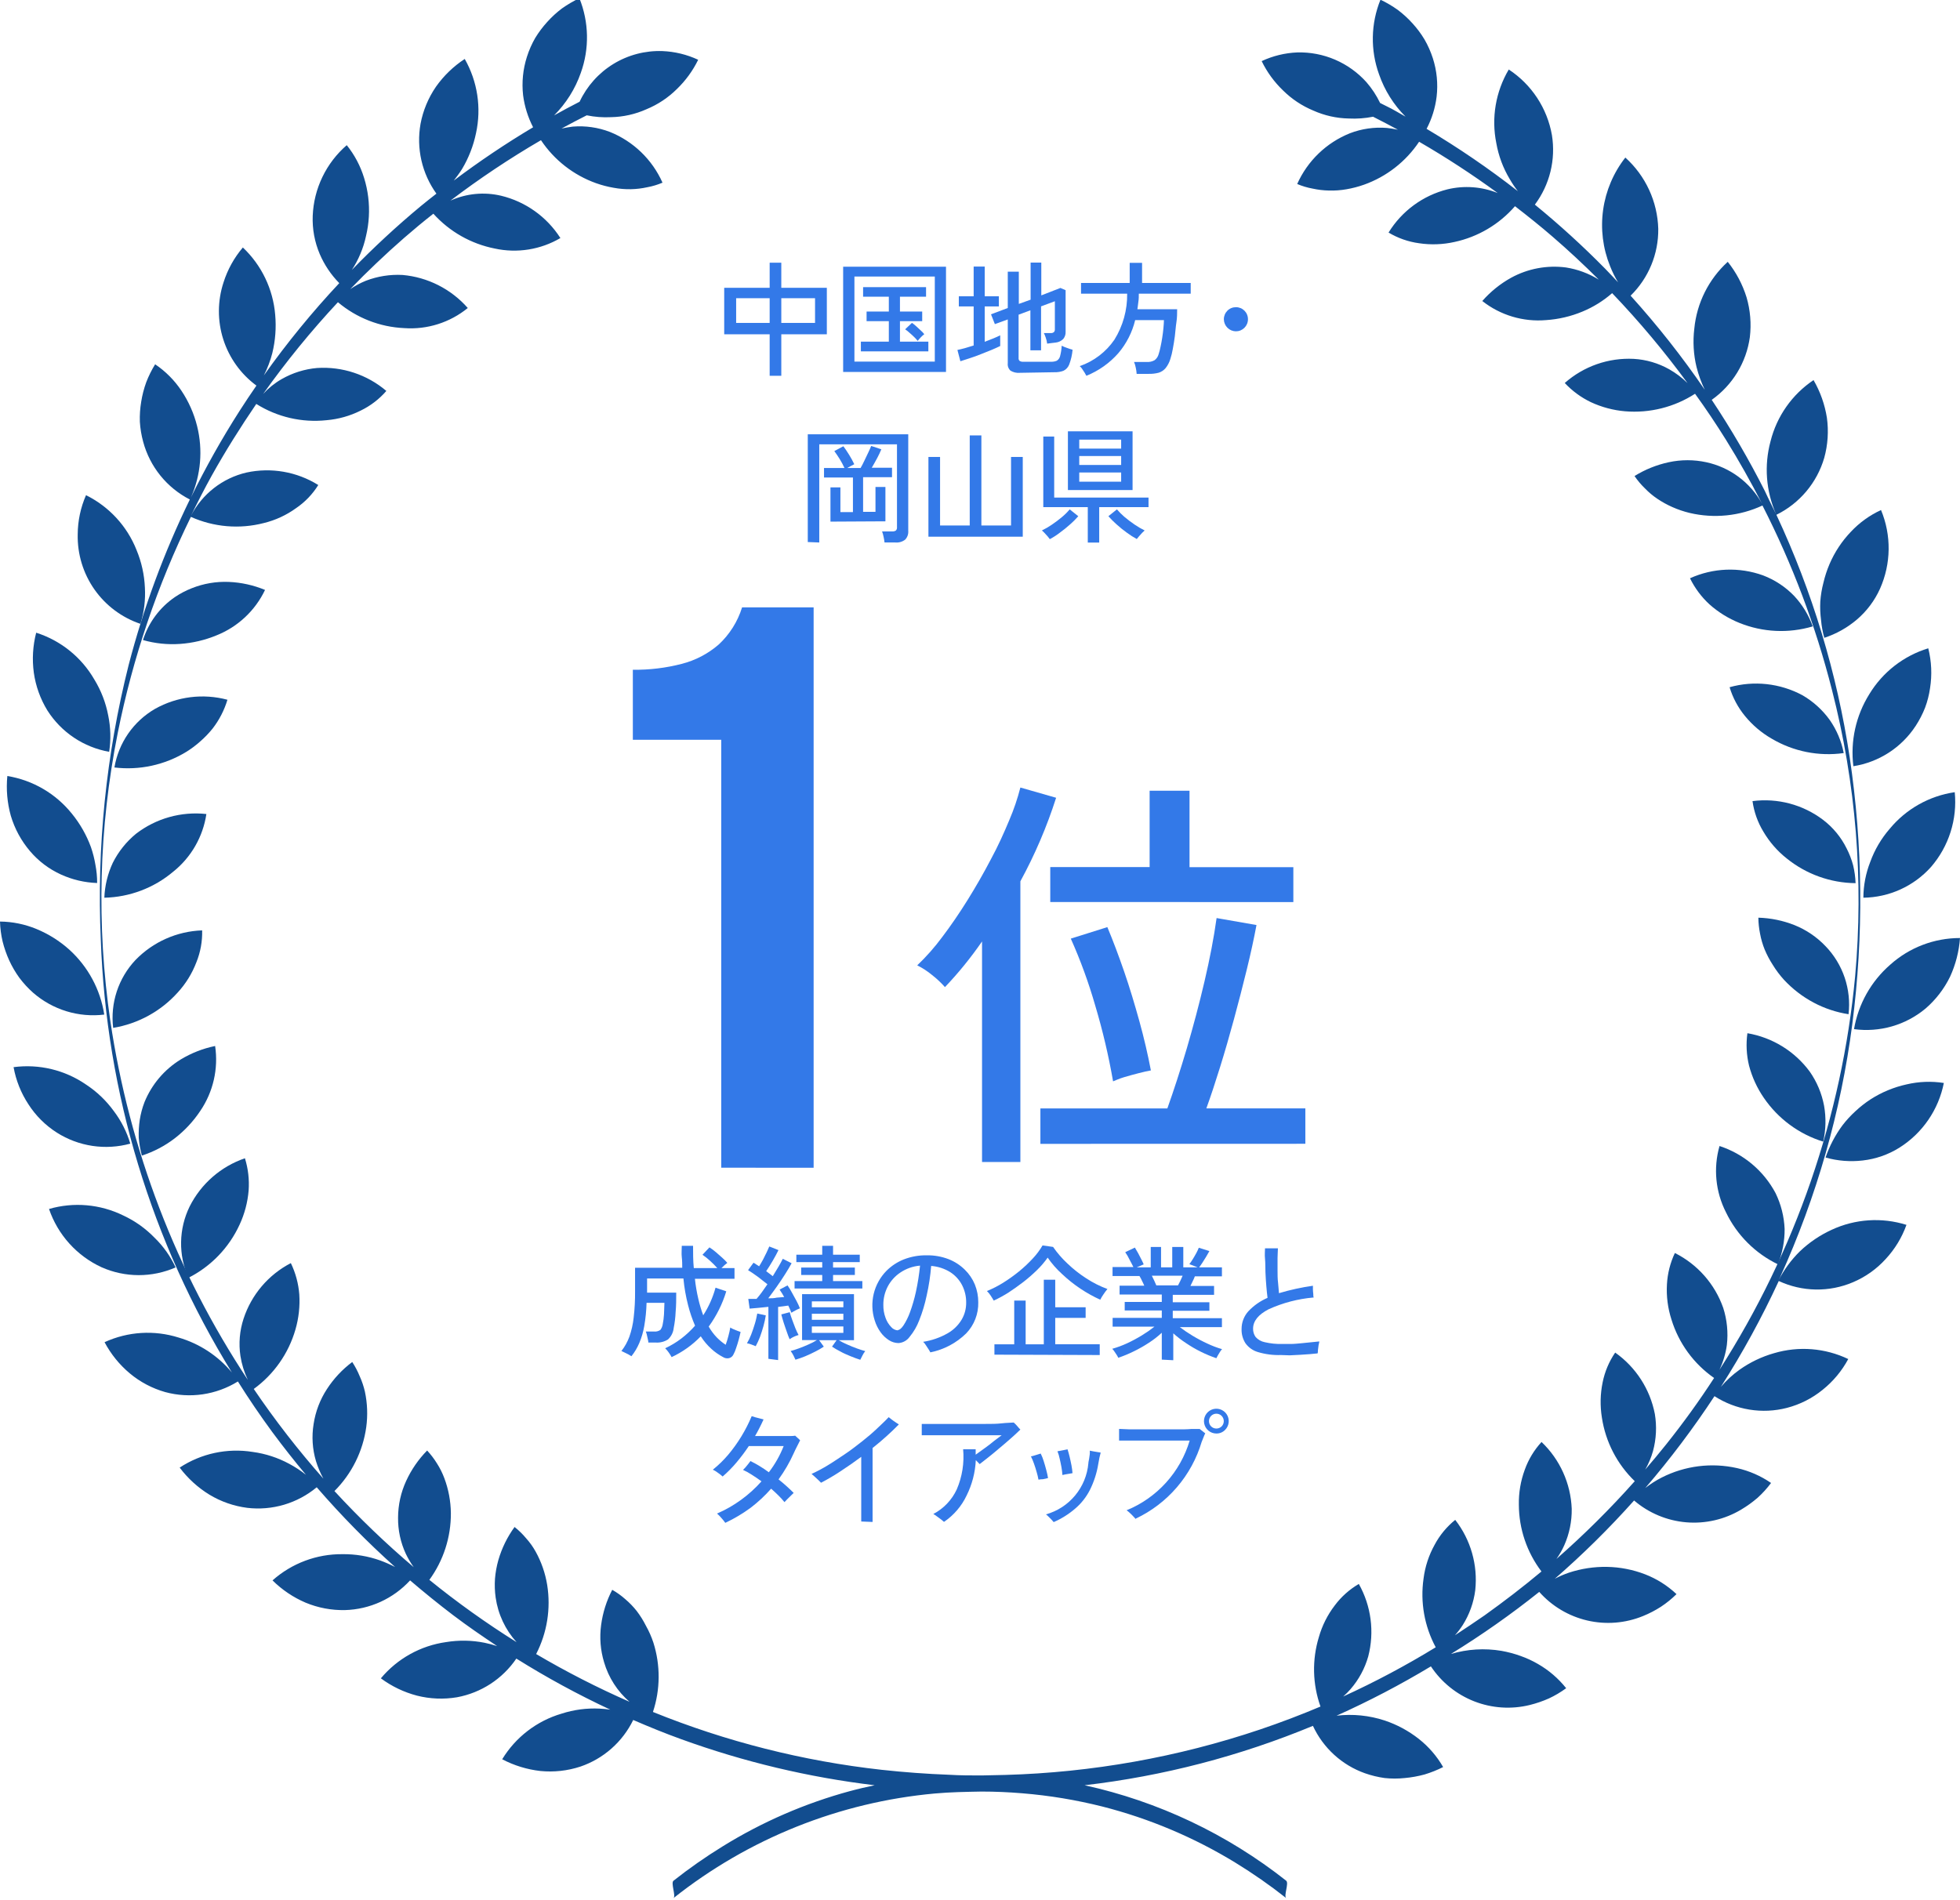 <svg width="231" height="224" viewBox="0 0 231 224" fill="none" xmlns="http://www.w3.org/2000/svg">
<g clip-path="url(#clip0_12216_7029)">
<path d="M202.657 135.095C201.914 137.703 202.185 140.496 203.418 142.912C204.706 145.588 206.863 147.749 209.535 149.039C210.07 147.718 210.34 146.306 210.331 144.881C210.27 143.407 209.904 141.961 209.256 140.636C207.853 138.005 205.488 136.02 202.657 135.095Z" fill="#124D8F"/>
<path d="M215.881 144.969C214.499 145.6 213.232 146.458 212.131 147.507C211.112 148.511 210.259 149.673 209.606 150.947L209.815 150.518C214.104 141.075 216.964 131.045 218.302 120.758C219.657 110.29 219.554 99.685 217.996 89.246C216.503 79.36 213.595 69.74 209.361 60.685C210.714 60.021 211.913 59.081 212.884 57.927C213.854 56.773 214.574 55.429 214.998 53.98C215.425 52.44 215.532 50.828 215.313 49.245C215.066 47.681 214.533 46.176 213.739 44.807C211.214 46.498 209.408 49.069 208.67 52.02C207.903 54.863 208.128 57.883 209.308 60.58C208.889 59.705 208.434 58.83 208.006 57.893C206.132 54.186 204.04 50.594 201.74 47.135C202.953 46.277 203.978 45.179 204.751 43.908C205.524 42.638 206.028 41.222 206.232 39.748C206.422 38.165 206.288 36.559 205.839 35.03C205.367 33.516 204.617 32.102 203.628 30.863C201.384 32.909 199.979 35.717 199.686 38.741C199.502 40.253 199.591 41.786 199.948 43.267C200.181 44.19 200.506 45.087 200.918 45.945C198.258 42.055 195.338 38.35 192.178 34.855C193.225 33.83 194.053 32.604 194.613 31.25C195.174 29.896 195.454 28.442 195.438 26.977C195.393 25.386 195.026 23.821 194.359 22.377C193.692 20.933 192.739 19.639 191.558 18.574C190.16 20.36 189.257 22.483 188.941 24.73C188.625 26.977 188.907 29.268 189.758 31.371C190.017 32.033 190.333 32.671 190.701 33.279C190.186 32.737 189.679 32.185 189.155 31.651C186.539 28.995 183.782 26.482 180.895 24.123C181.762 22.963 182.386 21.639 182.732 20.232C183.077 18.824 183.136 17.362 182.906 15.931C182.631 14.361 182.038 12.865 181.163 11.534C180.288 10.203 179.15 9.066 177.819 8.193C176.272 10.805 175.749 13.899 176.351 16.876C176.615 18.373 177.151 19.809 177.933 21.113C178.218 21.611 178.539 22.088 178.894 22.539C175.465 19.865 171.872 17.41 168.135 15.187C168.752 14.007 169.152 12.726 169.315 11.405C169.494 9.877 169.342 8.327 168.87 6.862C168.622 6.095 168.294 5.355 167.891 4.657C167.486 3.981 167.015 3.348 166.484 2.766C165.954 2.177 165.369 1.64 164.736 1.164C164.093 0.706 163.412 0.305 162.699 -0.035C161.556 2.778 161.497 5.916 162.533 8.771C163.184 10.646 164.251 12.349 165.653 13.751C164.91 13.34 164.168 12.876 163.407 12.517L162.656 12.141C162.23 11.252 161.686 10.424 161.039 9.681C160.015 8.542 158.756 7.64 157.35 7.035C155.943 6.431 154.423 6.139 152.893 6.18C151.441 6.239 150.015 6.587 148.698 7.204C149.323 8.494 150.173 9.661 151.207 10.653C152.232 11.671 153.447 12.48 154.781 13.033C156.102 13.625 157.529 13.944 158.976 13.97C159.931 14.018 160.888 13.947 161.825 13.76C162.804 14.25 163.783 14.767 164.753 15.292C164.326 15.2 163.894 15.13 163.46 15.082C161.974 14.961 160.481 15.176 159.09 15.712C156.325 16.822 154.099 18.966 152.885 21.69C153.469 21.938 154.078 22.12 154.702 22.233C155.332 22.371 155.973 22.447 156.616 22.46C157.31 22.482 158.004 22.432 158.688 22.312C159.395 22.191 160.091 22.009 160.768 21.769C163.415 20.823 165.689 19.049 167.253 16.71C170.446 18.56 173.538 20.579 176.517 22.758C174.635 21.998 172.564 21.845 170.591 22.32C167.703 23.047 165.213 24.875 163.652 27.415C164.755 28.074 165.98 28.503 167.253 28.675C168.637 28.881 170.047 28.831 171.413 28.526C174.186 27.931 176.691 26.45 178.553 24.307C180.056 25.472 181.542 26.653 182.976 27.896C184.855 29.515 186.672 31.214 188.429 32.964C187.247 32.233 185.931 31.744 184.557 31.529C182.327 31.238 180.063 31.664 178.09 32.745C176.81 33.456 175.663 34.383 174.699 35.485C176.829 37.162 179.516 37.966 182.215 37.735C183.691 37.638 185.141 37.298 186.506 36.728C187.782 36.2 188.963 35.467 190.002 34.557C193.195 37.894 196.164 41.438 198.891 45.166C198.248 44.531 197.525 43.984 196.741 43.538C195.455 42.811 194.02 42.389 192.546 42.304C189.569 42.154 186.653 43.175 184.418 45.148C185.294 46.086 186.338 46.852 187.494 47.407C188.764 47.998 190.128 48.363 191.523 48.483C194.425 48.725 197.326 47.999 199.773 46.418C201.041 48.168 202.273 50.006 203.427 51.862C204.939 54.295 206.346 56.807 207.657 59.355C206.972 58.122 206.033 57.05 204.901 56.21C203.769 55.371 202.47 54.783 201.093 54.488C199.639 54.173 198.134 54.173 196.679 54.488C195.25 54.794 193.884 55.344 192.642 56.116C192.998 56.641 193.408 57.128 193.865 57.569C194.314 58.036 194.812 58.453 195.351 58.812C195.904 59.184 196.489 59.506 197.099 59.775C197.755 60.067 198.437 60.298 199.135 60.466C202.013 61.146 205.036 60.837 207.718 59.591C211.247 66.504 213.994 73.791 215.907 81.316C218.739 92.333 219.664 103.755 218.642 115.086C217.086 131.606 211.602 147.514 202.649 161.477C203.088 160.553 203.383 159.567 203.523 158.553C203.692 157.081 203.546 155.589 203.094 154.177C202.105 151.362 200.062 149.042 197.396 147.708C196.848 148.867 196.53 150.122 196.461 151.402C196.381 152.806 196.562 154.213 196.994 155.551C197.851 158.346 199.621 160.772 202.019 162.44C200.271 165.136 198.384 167.744 196.374 170.265C195.569 171.272 194.739 172.269 193.9 173.241C194.294 172.555 194.603 171.823 194.818 171.061C195.203 169.635 195.278 168.143 195.036 166.685C194.47 163.758 192.794 161.164 190.361 159.446C189.639 160.502 189.137 161.693 188.884 162.947C188.599 164.322 188.57 165.737 188.796 167.123C189.23 169.976 190.591 172.606 192.668 174.606C189.784 177.85 186.701 180.91 183.439 183.771C183.801 183.264 184.112 182.721 184.365 182.152C184.962 180.802 185.26 179.339 185.239 177.863C185.122 174.873 183.846 172.048 181.682 169.985C180.812 170.929 180.14 172.04 179.707 173.25C179.22 174.568 178.982 175.967 179.008 177.372C179.016 180.219 179.952 182.985 181.673 185.25C179.506 187.062 177.303 188.752 174.97 190.423C173.805 191.229 172.639 192.011 171.474 192.769C171.811 192.395 172.118 191.994 172.392 191.57C173.18 190.324 173.684 188.919 173.869 187.456C174.186 184.491 173.34 181.519 171.509 179.167C170.509 179.973 169.683 180.973 169.079 182.108C168.397 183.335 167.955 184.68 167.777 186.073C167.373 188.862 167.876 191.707 169.21 194.187C165.695 196.339 162.052 198.277 158.303 199.99C158.615 199.72 158.907 199.427 159.177 199.115C160.144 197.999 160.854 196.684 161.257 195.264C162.005 192.38 161.608 189.317 160.147 186.721C159.04 187.367 158.074 188.23 157.307 189.259C156.455 190.373 155.82 191.638 155.437 192.988C154.62 195.666 154.688 198.536 155.629 201.172C153.298 202.158 150.924 203.06 148.506 203.877C138.819 207.141 128.702 208.946 118.485 209.234L115.68 209.295C114.421 209.295 113.154 209.295 111.895 209.216C109.233 209.117 106.57 208.921 103.907 208.63C94.654 207.602 85.585 205.307 76.954 201.811C77.832 199.16 77.85 196.298 77.006 193.636C76.779 192.95 76.487 192.287 76.132 191.657C75.824 191.041 75.458 190.455 75.04 189.907C74.639 189.399 74.188 188.933 73.694 188.515C73.221 188.094 72.706 187.725 72.156 187.412C71.48 188.711 71.036 190.118 70.845 191.57C70.646 193.037 70.766 194.53 71.194 195.946C71.724 197.758 72.765 199.379 74.192 200.612C70.416 198.955 66.742 197.076 63.189 194.984C64.479 192.479 64.935 189.626 64.491 186.843C64.267 185.461 63.806 184.129 63.127 182.904C62.812 182.338 62.434 181.81 62 181.329C61.595 180.843 61.141 180.4 60.645 180.007C59.784 181.189 59.136 182.514 58.731 183.92C58.53 184.632 58.398 185.362 58.338 186.099C58.286 186.844 58.312 187.592 58.417 188.331C58.697 190.289 59.555 192.118 60.881 193.583C57.309 191.347 53.877 188.895 50.603 186.239C52.269 183.953 53.157 181.192 53.138 178.362C53.121 176.959 52.861 175.57 52.369 174.256C52.141 173.643 51.848 173.056 51.495 172.506C51.16 171.965 50.774 171.458 50.341 170.991C49.315 172.034 48.477 173.249 47.868 174.58C47.245 175.933 46.92 177.405 46.915 178.896C46.895 180.373 47.209 181.836 47.833 183.176C48.095 183.724 48.405 184.248 48.759 184.742C45.464 181.947 42.344 178.951 39.417 175.771C41.455 173.733 42.772 171.083 43.166 168.225C43.353 166.838 43.3 165.428 43.009 164.059C42.864 163.427 42.656 162.811 42.388 162.221C42.151 161.64 41.858 161.083 41.514 160.558C40.341 161.436 39.332 162.515 38.534 163.744C37.72 164.989 37.184 166.395 36.961 167.867C36.722 169.328 36.817 170.824 37.24 172.243C37.461 172.96 37.754 173.652 38.114 174.309C35.155 170.964 32.414 167.432 29.908 163.735C32.278 162.013 34.006 159.549 34.819 156.733C35.21 155.387 35.364 153.983 35.274 152.584C35.174 151.304 34.837 150.054 34.278 148.899C31.631 150.27 29.629 152.628 28.702 155.464C28.242 156.874 28.116 158.372 28.335 159.84C28.488 160.82 28.782 161.772 29.209 162.667C20.773 149.928 15.242 135.485 13.005 120.364C11.35 109.074 11.646 97.583 13.879 86.393C15.643 77.569 18.539 69.01 22.497 60.93C25.198 62.143 28.23 62.399 31.096 61.657C32.462 61.324 33.75 60.73 34.889 59.906C35.945 59.19 36.838 58.259 37.511 57.175C34.987 55.601 31.949 55.074 29.043 55.705C27.65 56.03 26.345 56.654 25.216 57.534C24.087 58.413 23.163 59.527 22.505 60.799C23.292 59.197 24.096 57.613 24.961 56.055C26.578 53.158 28.343 50.348 30.205 47.617C32.673 49.169 35.592 49.845 38.49 49.534C39.887 49.415 41.248 49.032 42.502 48.405C43.66 47.846 44.692 47.057 45.534 46.085C43.267 44.157 40.34 43.187 37.371 43.38C35.904 43.508 34.482 43.953 33.203 44.685C32.388 45.151 31.651 45.742 31.018 46.435C33.71 42.639 36.654 39.028 39.827 35.625C42.026 37.48 44.777 38.554 47.649 38.68C50.354 38.872 53.029 38.024 55.131 36.308C53.161 34.069 50.407 32.674 47.44 32.413C45.969 32.334 44.498 32.567 43.122 33.095C42.474 33.357 41.855 33.689 41.278 34.084C42.28 33.04 43.306 32.022 44.355 31.03C46.505 28.982 48.724 27.038 51.075 25.192C52.98 27.305 55.515 28.745 58.303 29.297C60.947 29.875 63.712 29.435 66.047 28.062C64.447 25.557 61.941 23.769 59.055 23.073C57.056 22.602 54.958 22.805 53.086 23.651C56.494 21.06 60.058 18.68 63.757 16.526C65.322 18.87 67.599 20.647 70.25 21.594C70.927 21.835 71.623 22.017 72.331 22.137C72.999 22.261 73.678 22.316 74.358 22.303C75.002 22.29 75.643 22.213 76.272 22.075C76.893 21.962 77.5 21.78 78.081 21.533C76.87 18.809 74.647 16.665 71.885 15.554C70.493 15.02 69 14.804 67.515 14.924C67.069 14.977 66.641 15.055 66.178 15.152C67.156 14.618 68.144 14.101 69.149 13.594C70.089 13.788 71.049 13.862 72.007 13.812C73.451 13.786 74.875 13.467 76.193 12.876C77.532 12.325 78.749 11.516 79.777 10.495C80.808 9.501 81.657 8.334 82.285 7.046C80.965 6.43 79.536 6.082 78.081 6.022C76.047 5.948 74.037 6.474 72.299 7.535C70.562 8.597 69.175 10.147 68.31 11.992C67.305 12.508 66.3 13.042 65.304 13.602C66.716 12.192 67.791 10.481 68.45 8.596C69.479 5.74 69.419 2.605 68.284 -0.21C67.57 0.131 66.886 0.533 66.239 0.989C65.605 1.465 65.02 2.001 64.491 2.591C63.96 3.175 63.486 3.808 63.075 4.482C62.674 5.18 62.349 5.92 62.105 6.687C61.634 8.153 61.48 9.701 61.651 11.23C61.822 12.547 62.221 13.823 62.83 15.003C59.603 16.928 56.481 19.026 53.479 21.288C53.82 20.85 54.152 20.412 54.458 19.922C55.236 18.617 55.792 17.191 56.101 15.703C56.756 12.721 56.282 9.602 54.772 6.95C53.446 7.818 52.296 8.928 51.381 10.224C50.477 11.539 49.858 13.03 49.563 14.6C49.309 16.027 49.344 17.491 49.665 18.904C49.987 20.317 50.588 21.652 51.434 22.828C50.813 23.318 50.193 23.8 49.581 24.307C46.745 26.663 44.038 29.171 41.47 31.817C41.859 31.225 42.193 30.598 42.467 29.944C42.76 29.256 42.986 28.541 43.14 27.809C43.319 27.062 43.43 26.3 43.472 25.533C43.559 23.994 43.369 22.453 42.913 20.981C42.484 19.572 41.79 18.259 40.867 17.112C39.665 18.152 38.688 19.429 37.998 20.862C37.308 22.295 36.919 23.855 36.856 25.445C36.796 26.991 37.08 28.53 37.686 29.953C38.233 31.227 39.013 32.388 39.985 33.376C36.78 36.797 33.811 40.432 31.096 44.256C31.524 43.42 31.859 42.539 32.093 41.63C32.454 40.153 32.569 38.627 32.434 37.113C32.185 34.087 30.828 31.259 28.623 29.174C27.595 30.382 26.819 31.784 26.342 33.297C25.628 35.474 25.618 37.822 26.315 40.006C27.012 42.189 28.379 44.096 30.222 45.455C29.549 46.435 28.885 47.416 28.256 48.405C26.146 51.703 24.226 55.12 22.505 58.637C23.675 55.995 23.931 53.038 23.231 50.234C22.86 48.742 22.233 47.326 21.378 46.05C20.558 44.823 19.507 43.768 18.284 42.943C17.87 43.615 17.519 44.324 17.235 45.061C16.964 45.807 16.765 46.578 16.641 47.363C16.51 48.141 16.457 48.929 16.483 49.718C16.532 50.52 16.664 51.315 16.877 52.09C17.269 53.544 17.96 54.899 18.907 56.069C19.854 57.239 21.035 58.197 22.374 58.882C19.33 65.127 16.914 71.659 15.164 78.384C12.502 88.962 11.395 99.872 11.878 110.77C12.515 128.833 17.84 146.418 27.329 161.792C25.696 159.827 23.514 158.395 21.063 157.678C18.183 156.767 15.069 156.961 12.323 158.221C13.066 159.623 14.072 160.868 15.286 161.888C16.511 162.913 17.937 163.667 19.473 164.103C20.91 164.492 22.411 164.582 23.885 164.367C25.358 164.151 26.771 163.636 28.038 162.851C29.319 164.894 30.674 166.886 32.101 168.829C33.372 170.545 34.691 172.22 36.06 173.854C35.443 173.363 34.782 172.929 34.085 172.558C32.748 171.835 31.291 171.36 29.785 171.158C26.786 170.677 23.716 171.336 21.177 173.005C22.132 174.277 23.318 175.358 24.673 176.191C26.037 177.016 27.558 177.546 29.139 177.749C30.596 177.922 32.074 177.796 33.482 177.379C34.89 176.962 36.198 176.263 37.328 175.324C40.206 178.65 43.291 181.79 46.566 184.725C46 184.432 45.416 184.175 44.818 183.955C43.388 183.444 41.879 183.192 40.361 183.211C37.326 183.181 34.388 184.283 32.119 186.301C33.242 187.414 34.564 188.305 36.017 188.926C37.487 189.537 39.067 189.835 40.658 189.802C42.105 189.762 43.531 189.431 44.849 188.83C46.167 188.229 47.351 187.368 48.331 186.301C49.983 187.71 51.67 189.084 53.4 190.397C55.131 191.71 56.835 192.874 58.592 194.047C58.104 193.888 57.608 193.757 57.106 193.653C55.614 193.355 54.08 193.328 52.579 193.574C49.575 193.994 46.834 195.517 44.888 197.846C46.161 198.79 47.603 199.482 49.135 199.885C50.681 200.278 52.291 200.343 53.863 200.078C55.272 199.818 56.615 199.281 57.815 198.499C59.015 197.716 60.048 196.703 60.855 195.518C64.42 197.75 68.118 199.761 71.928 201.54C71.508 201.477 71.085 201.436 70.661 201.417C69.143 201.343 67.624 201.544 66.178 202.012C63.261 202.872 60.769 204.788 59.186 207.387C60.588 208.123 62.114 208.592 63.687 208.77C65.276 208.927 66.88 208.751 68.398 208.253C69.747 207.794 70.992 207.072 72.062 206.128C73.131 205.185 74.004 204.039 74.629 202.756C76.491 203.562 78.378 204.332 80.292 205.023C87.659 207.697 95.306 209.518 103.086 210.45C102.107 210.66 101.128 210.879 100.167 211.142C94.887 212.576 89.841 214.766 85.187 217.645C83.172 218.885 81.231 220.241 79.375 221.707C79.034 221.978 79.689 223.501 79.375 223.755C88.227 216.729 98.934 212.443 110.182 211.422C112.009 211.256 113.853 211.229 115.688 211.194C117.279 211.194 118.87 211.264 120.46 211.396C123.656 211.655 126.825 212.179 129.934 212.963C135.458 214.373 140.74 216.604 145.604 219.58C147.681 220.852 149.68 222.246 151.591 223.755C151.268 223.501 151.932 222.004 151.591 221.707C144.623 216.201 136.498 212.352 127.828 210.45C137.078 209.374 146.134 207.018 154.737 203.448C155.336 204.739 156.185 205.897 157.236 206.856C158.286 207.815 159.516 208.555 160.855 209.032C161.615 209.3 162.4 209.491 163.198 209.601C163.982 209.684 164.773 209.684 165.557 209.601C166.346 209.531 167.127 209.39 167.891 209.181C168.646 208.954 169.38 208.661 170.084 208.306C169.349 207.027 168.376 205.901 167.218 204.988C166.012 204.039 164.652 203.305 163.198 202.818C161.37 202.218 159.435 202.024 157.525 202.249C161.344 200.537 165.057 198.596 168.642 196.437C169.881 198.306 171.666 199.746 173.752 200.561C175.839 201.375 178.126 201.525 180.301 200.988C181.071 200.797 181.822 200.54 182.547 200.218C183.264 199.884 183.946 199.479 184.584 199.01C183.665 197.858 182.539 196.89 181.263 196.157C180.612 195.778 179.927 195.462 179.217 195.211C178.482 194.945 177.724 194.743 176.954 194.607C174.968 194.272 172.932 194.398 171.002 194.975C174.617 192.75 178.094 190.307 181.411 187.657C182.905 189.342 184.885 190.521 187.077 191.03C189.269 191.54 191.564 191.355 193.647 190.502C194.382 190.204 195.087 189.838 195.753 189.408C196.412 188.974 197.027 188.475 197.588 187.92C196.515 186.909 195.257 186.115 193.883 185.583C192.45 185.032 190.933 184.736 189.399 184.708C187.884 184.682 186.374 184.91 184.933 185.382C184.353 185.578 183.789 185.821 183.246 186.108C186.551 183.232 189.671 180.151 192.589 176.882C194.317 178.363 196.466 179.262 198.732 179.454C200.998 179.645 203.267 179.12 205.218 177.95C205.898 177.546 206.542 177.083 207.141 176.567C207.727 176.037 208.26 175.451 208.732 174.817C207.521 173.983 206.162 173.389 204.729 173.066C201.727 172.389 198.584 172.782 195.84 174.178C195.158 174.526 194.512 174.939 193.909 175.412C196.856 171.981 199.58 168.365 202.063 164.584C203.313 165.391 204.716 165.93 206.184 166.168C207.652 166.406 209.153 166.338 210.593 165.967C212.137 165.568 213.577 164.839 214.814 163.831C216.053 162.839 217.078 161.606 217.83 160.208C215.102 158.904 211.988 158.658 209.09 159.516C207.631 159.93 206.254 160.59 205.017 161.468C204.205 162.051 203.465 162.73 202.815 163.49C205.369 159.489 207.649 155.318 209.64 151.008C211.006 151.644 212.489 151.986 213.995 152.012C215.5 152.037 216.994 151.746 218.38 151.157C219.851 150.536 221.17 149.601 222.243 148.417C223.322 147.254 224.154 145.885 224.69 144.391C221.784 143.479 218.643 143.685 215.881 144.969Z" fill="#124D8F"/>
<path d="M214.981 130.351C214.709 128.9 214.131 127.524 213.285 126.316C211.512 123.918 208.881 122.299 205.944 121.799C205.768 123.072 205.834 124.367 206.136 125.615C206.494 126.976 207.086 128.265 207.884 129.423C209.566 131.883 212.031 133.7 214.876 134.579C215.194 133.191 215.23 131.753 214.981 130.351Z" fill="#124D8F"/>
<path d="M224.708 127.83C223.206 128.159 221.774 128.752 220.478 129.581C219.835 130 219.229 130.474 218.669 130.999C218.117 131.502 217.612 132.052 217.157 132.644C216.298 133.802 215.623 135.087 215.155 136.452C216.575 136.854 218.06 136.973 219.525 136.802C221.061 136.63 222.54 136.115 223.851 135.296C225.198 134.449 226.358 133.335 227.26 132.022C228.162 130.71 228.786 129.226 229.095 127.664C227.636 127.436 226.146 127.493 224.708 127.83Z" fill="#124D8F"/>
<path d="M215.155 111.54C214.126 110.458 212.877 109.61 211.493 109.055C210.136 108.517 208.695 108.221 207.236 108.179C207.242 108.814 207.31 109.448 207.437 110.07C207.555 110.708 207.736 111.333 207.979 111.934C208.243 112.562 208.562 113.166 208.932 113.737C209.314 114.36 209.752 114.947 210.243 115.488C211.25 116.576 212.431 117.487 213.739 118.184C215.027 118.871 216.421 119.336 217.864 119.558C218.033 118.104 217.877 116.631 217.409 115.244C216.94 113.858 216.17 112.593 215.155 111.54Z" fill="#124D8F"/>
<path d="M222.767 113.729C220.516 115.691 219.012 118.372 218.511 121.318C220.006 121.52 221.527 121.409 222.978 120.992C224.428 120.575 225.776 119.86 226.936 118.893C228.145 117.851 229.129 116.573 229.829 115.138C230.489 113.701 230.886 112.156 231 110.578C227.961 110.574 225.029 111.696 222.767 113.729Z" fill="#124D8F"/>
<path d="M218.406 102.008C218.222 101.317 217.964 100.648 217.637 100.013C216.983 98.689 216.031 97.536 214.857 96.643C212.482 94.845 209.498 94.053 206.546 94.437C206.723 95.715 207.16 96.942 207.831 98.043C208.541 99.25 209.469 100.316 210.566 101.186C212.868 103.051 215.733 104.082 218.694 104.109C218.668 103.401 218.571 102.697 218.406 102.008Z" fill="#124D8F"/>
<path d="M222.715 97.702C221.719 98.848 220.943 100.169 220.425 101.597C219.895 102.943 219.619 104.377 219.612 105.825C221.119 105.806 222.605 105.474 223.977 104.85C225.349 104.226 226.577 103.324 227.583 102.201C228.623 100.999 229.407 99.598 229.888 98.082C230.369 96.567 230.536 94.969 230.38 93.386C227.379 93.824 224.648 95.362 222.715 97.702Z" fill="#124D8F"/>
<path d="M212.411 81.946C209.783 80.541 206.715 80.205 203.846 81.01C204.215 82.24 204.824 83.386 205.637 84.38C206.523 85.469 207.601 86.386 208.819 87.084C211.372 88.591 214.361 89.187 217.296 88.774C217.027 87.374 216.467 86.047 215.653 84.879C214.793 83.681 213.687 82.681 212.411 81.946Z" fill="#124D8F"/>
<path d="M220.311 81.832C218.73 84.363 218.066 87.361 218.432 90.323C219.922 90.088 221.346 89.544 222.612 88.723C223.878 87.903 224.958 86.826 225.782 85.561C226.221 84.889 226.59 84.173 226.883 83.426C227.161 82.685 227.357 81.916 227.469 81.132C227.719 79.564 227.647 77.962 227.259 76.423C224.357 77.308 221.883 79.234 220.311 81.832Z" fill="#124D8F"/>
<path d="M207.787 67.828C204.983 66.815 201.894 66.937 199.179 68.169C199.744 69.322 200.517 70.361 201.46 71.233C202.504 72.165 203.701 72.908 204.999 73.43C207.751 74.543 210.798 74.688 213.643 73.841C213.164 72.5 212.414 71.272 211.441 70.235C210.414 69.174 209.167 68.352 207.787 67.828Z" fill="#124D8F"/>
<path d="M214.535 70.917C214.498 71.639 214.528 72.363 214.622 73.079C214.684 73.793 214.813 74.499 215.006 75.189C216.405 74.73 217.702 74.004 218.826 73.053C220.006 72.052 220.946 70.799 221.579 69.386C222.226 67.931 222.57 66.359 222.589 64.767C222.609 63.175 222.304 61.595 221.692 60.125C220.356 60.739 219.151 61.607 218.144 62.681C217.079 63.793 216.223 65.089 215.618 66.506C215.315 67.216 215.076 67.951 214.902 68.703C214.711 69.428 214.588 70.169 214.535 70.917Z" fill="#124D8F"/>
<path d="M20.696 149.406C20.091 148.096 19.249 146.909 18.214 145.905C17.153 144.81 15.9 143.92 14.517 143.279C11.799 141.947 8.684 141.676 5.777 142.517C6.292 144.023 7.106 145.409 8.171 146.59C9.236 147.772 10.53 148.724 11.974 149.389C13.347 149.998 14.831 150.314 16.333 150.317C17.835 150.32 19.321 150.01 20.696 149.406Z" fill="#124D8F"/>
<path d="M28.238 144.365C28.828 143.093 29.189 141.727 29.304 140.329C29.395 139.05 29.247 137.765 28.867 136.539C26.034 137.508 23.693 139.55 22.348 142.229C21.71 143.533 21.367 144.963 21.343 146.415C21.319 147.867 21.614 149.307 22.208 150.632C24.868 149.286 26.994 147.077 28.238 144.365Z" fill="#124D8F"/>
<path d="M15.356 134.815C14.944 133.431 14.287 132.132 13.416 130.981C12.524 129.75 11.417 128.691 10.147 127.856C7.651 126.134 4.605 125.401 1.6 125.799C1.882 127.361 2.476 128.85 3.348 130.176C4.211 131.521 5.356 132.661 6.704 133.519C7.977 134.326 9.403 134.858 10.893 135.081C12.383 135.304 13.903 135.214 15.356 134.815Z" fill="#124D8F"/>
<path d="M20.599 134.185C21.77 133.28 22.786 132.189 23.606 130.955C25.129 128.716 25.753 125.984 25.354 123.305C23.918 123.599 22.543 124.138 21.29 124.898C19.375 126.075 17.885 127.831 17.033 129.913C16.774 130.586 16.586 131.284 16.474 131.997C16.368 132.703 16.327 133.418 16.352 134.132C16.412 134.839 16.535 135.539 16.719 136.224C18.119 135.772 19.432 135.082 20.599 134.185Z" fill="#124D8F"/>
<path d="M3.915 117.037C5.054 118.027 6.388 118.767 7.83 119.209C9.272 119.651 10.791 119.785 12.288 119.602C11.831 116.651 10.375 113.947 8.163 111.943C7.02 110.918 5.71 110.095 4.291 109.51C2.929 108.948 1.473 108.651 0 108.635C0.023 109.425 0.126 110.211 0.306 110.98C0.498 111.746 0.758 112.493 1.084 113.212C1.413 113.929 1.811 114.612 2.272 115.252C2.758 115.901 3.309 116.499 3.915 117.037Z" fill="#124D8F"/>
<path d="M20.949 116.994C21.898 115.959 22.643 114.753 23.143 113.44C23.628 112.246 23.86 110.964 23.824 109.676C20.849 109.779 18.029 111.035 15.959 113.177C14.964 114.236 14.214 115.501 13.761 116.881C13.308 118.262 13.163 119.726 13.337 121.169C16.274 120.683 18.958 119.211 20.949 116.994Z" fill="#124D8F"/>
<path d="M3.539 100.337C4.538 101.515 5.786 102.457 7.192 103.094C8.532 103.704 9.978 104.043 11.449 104.092C11.451 103.375 11.384 102.66 11.248 101.956C11.13 101.242 10.952 100.539 10.715 99.855C10.191 98.43 9.435 97.102 8.477 95.925C6.575 93.552 3.864 91.968 0.865 91.478C0.712 93.054 0.851 94.645 1.276 96.17C1.732 97.702 2.503 99.121 3.539 100.337Z" fill="#124D8F"/>
<path d="M12.297 105.825C15.266 105.761 18.125 104.683 20.399 102.77C22.52 101.079 23.923 98.646 24.323 95.96C21.362 95.635 18.39 96.47 16.029 98.288C14.888 99.225 13.956 100.391 13.293 101.711C12.691 103.002 12.353 104.401 12.297 105.825Z" fill="#124D8F"/>
<path d="M5.584 83.749C6.394 85.024 7.459 86.115 8.712 86.954C9.966 87.794 11.38 88.363 12.865 88.625C13.085 87.197 13.046 85.741 12.751 84.327C12.466 82.831 11.912 81.398 11.117 80.099C9.597 77.471 7.154 75.505 4.265 74.585C3.867 76.121 3.772 77.721 3.985 79.294C4.207 80.873 4.752 82.39 5.584 83.749Z" fill="#124D8F"/>
<path d="M23.65 87.356C24.16 86.907 24.631 86.415 25.057 85.885C25.843 84.871 26.436 83.719 26.805 82.489C23.927 81.718 20.863 82.105 18.266 83.566C17.011 84.294 15.932 85.29 15.105 86.484C14.279 87.678 13.726 89.039 13.485 90.472C16.428 90.828 19.404 90.183 21.937 88.642C22.547 88.268 23.12 87.837 23.65 87.356Z" fill="#124D8F"/>
<path d="M16.553 73.543C16.982 72.162 17.159 70.716 17.077 69.272C17.011 67.753 16.68 66.257 16.098 64.852C14.982 62.027 12.858 59.719 10.138 58.374C9.501 59.829 9.168 61.399 9.159 62.987C9.107 65.306 9.796 67.581 11.126 69.481C12.456 71.379 14.358 72.803 16.553 73.543Z" fill="#124D8F"/>
<path d="M26.971 68.598C25.479 68.535 23.989 68.788 22.601 69.342C21.904 69.615 21.238 69.964 20.617 70.383C18.832 71.604 17.506 73.388 16.851 75.451C18.27 75.856 19.748 76.01 21.221 75.907C22.696 75.804 24.145 75.464 25.512 74.9C28.025 73.9 30.07 71.987 31.236 69.543C29.881 68.98 28.437 68.66 26.971 68.598Z" fill="#124D8F"/>
<path d="M85.003 137.651V87.207H74.585V78.953C76.524 78.979 78.458 78.746 80.336 78.261C81.95 77.851 83.446 77.069 84.706 75.977C85.991 74.785 86.941 73.276 87.459 71.6H95.892V137.66L85.003 137.651Z" fill="#3379E8"/>
<path d="M115.74 136.977V110.98C114.427 112.887 112.966 114.687 111.37 116.363C110.909 115.842 110.4 115.364 109.85 114.937C109.313 114.491 108.726 114.109 108.102 113.799C109.174 112.777 110.157 111.664 111.038 110.473C112.052 109.136 113.051 107.678 114.036 106.096C115.021 104.515 115.932 102.922 116.771 101.317C117.645 99.706 118.336 98.157 118.948 96.687C119.484 95.439 119.922 94.151 120.259 92.835L124.471 94.043C123.382 97.452 121.971 100.749 120.259 103.89V136.977H115.74ZM122.618 134.841V130.666H137.581C138.35 128.507 139.116 126.141 139.879 123.567C140.631 120.994 141.33 118.386 141.959 115.69C142.589 112.994 143.061 110.552 143.384 108.223L148.086 109.046C147.789 110.63 147.413 112.372 146.941 114.298C146.469 116.223 145.98 118.123 145.446 120.092C144.913 122.062 144.363 123.961 143.795 125.791C143.227 127.62 142.693 129.239 142.178 130.657H153.845V134.833L122.618 134.841ZM123.781 106.332V102.21H135.492V93.212H140.194V102.227H152.43V106.341L123.781 106.332ZM131.183 127.471C130.659 124.45 129.955 121.463 129.077 118.526C128.304 115.835 127.343 113.203 126.202 110.648L130.51 109.291C131.183 110.902 131.847 112.67 132.494 114.543C133.141 116.416 133.735 118.403 134.286 120.39C134.836 122.377 135.282 124.311 135.64 126.185C135.282 126.246 134.819 126.351 134.233 126.5C133.648 126.648 133.08 126.806 132.485 126.981C131.891 127.156 131.507 127.349 131.183 127.471Z" fill="#3379E8"/>
<path d="M90.71 44.299V39.407H85.353V33.927H90.71V30.968H92.082V33.927H97.448V39.407H92.082V44.299H90.71ZM86.76 38.067H90.71V35.153H86.76V38.067ZM92.082 38.067H96.059V35.153H92.082V38.067Z" fill="#3379E8"/>
<path d="M99.371 43.844V31.441H111.493V43.844H99.371ZM100.7 42.627H110.173V32.596H100.7V42.627ZM101.46 41.42V40.273H104.755V37.857H102.133V36.728H104.755V34.977H101.722V33.848H109.142V34.977H106.066V36.728H108.688V37.857H106.066V40.273H109.413V41.42H101.46ZM108.155 40.185C108.03 40.028 107.896 39.879 107.752 39.739C107.56 39.555 107.377 39.38 107.176 39.214C107.021 39.069 106.855 38.937 106.678 38.82L107.482 38.058C107.652 38.18 107.816 38.311 107.971 38.452L108.539 38.977C108.685 39.103 108.817 39.244 108.932 39.398C108.787 39.504 108.653 39.625 108.53 39.757C108.398 39.893 108.272 40.036 108.155 40.185Z" fill="#3379E8"/>
<path d="M113.188 42.584L112.839 41.253C113.092 41.201 113.389 41.131 113.713 41.043L114.753 40.728V36.124H113.005V34.925H114.753V31.424H116.055V34.925H117.724V36.124H116.055V40.291L117.086 39.888C117.401 39.757 117.672 39.634 117.882 39.529V40.789C117.628 40.912 117.305 41.061 116.894 41.236C116.483 41.411 116.02 41.577 115.601 41.752C115.181 41.927 114.727 42.085 114.272 42.234C113.818 42.383 113.486 42.496 113.188 42.584ZM120.18 43.949C119.801 43.982 119.422 43.893 119.097 43.696C118.977 43.586 118.885 43.449 118.828 43.297C118.772 43.145 118.753 42.981 118.773 42.82V37.656L117.252 38.207L116.798 37.052L118.773 36.308V32.028H120.075V35.826L121.465 35.328V30.951H122.724V34.82L124.978 33.944L125.59 34.207V39.117C125.605 39.414 125.511 39.707 125.328 39.94C125.096 40.183 124.787 40.338 124.454 40.378L123.947 40.439L123.414 40.509C123.385 40.258 123.326 40.011 123.239 39.774C123.181 39.6 123.111 39.431 123.029 39.266H123.807C123.947 39.28 124.086 39.242 124.201 39.161C124.245 39.115 124.279 39.06 124.3 38.999C124.321 38.939 124.329 38.875 124.323 38.811V35.511L122.697 36.115V41.297H121.439V36.579L120.049 37.096V42.207C120.042 42.268 120.048 42.329 120.068 42.387C120.087 42.444 120.12 42.497 120.163 42.54C120.304 42.627 120.47 42.664 120.635 42.645H123.877C124.108 42.654 124.338 42.612 124.55 42.523C124.741 42.404 124.879 42.215 124.935 41.997C125.043 41.591 125.107 41.174 125.127 40.754C125.324 40.854 125.529 40.939 125.739 41.008C125.992 41.105 126.219 41.175 126.412 41.227C126.359 41.826 126.224 42.416 126.01 42.978C125.885 43.301 125.641 43.565 125.328 43.713C124.992 43.835 124.636 43.891 124.279 43.879L120.18 43.949Z" fill="#3379E8"/>
<path d="M128.038 44.299C127.978 44.176 127.911 44.056 127.837 43.94C127.749 43.791 127.644 43.643 127.539 43.485C127.461 43.363 127.364 43.253 127.251 43.161C128.912 42.588 130.346 41.496 131.341 40.045C132.351 38.418 132.873 36.534 132.844 34.618H127.408V33.358H133.142V30.986H134.601V33.358H140.334V34.618H134.217C134.217 34.951 134.217 35.275 134.164 35.581C134.112 35.888 134.103 36.194 134.05 36.456H138.735C138.735 36.929 138.735 37.437 138.648 37.988C138.56 38.54 138.534 39.091 138.464 39.634C138.394 40.177 138.307 40.693 138.219 41.157C138.151 41.554 138.055 41.946 137.931 42.33C137.814 42.718 137.624 43.081 137.372 43.398C137.161 43.646 136.886 43.831 136.576 43.932C136.189 44.035 135.789 44.082 135.388 44.072H133.963C133.947 43.827 133.912 43.584 133.858 43.345C133.815 43.114 133.748 42.888 133.657 42.671H135.134C135.463 42.695 135.791 42.622 136.078 42.461C136.309 42.287 136.475 42.04 136.55 41.761C136.643 41.474 136.719 41.182 136.777 40.886C136.856 40.544 136.917 40.185 136.978 39.8C137.039 39.415 137.083 39.056 137.118 38.688C137.153 38.321 137.171 38.014 137.179 37.734H133.788C133.443 39.167 132.766 40.498 131.813 41.621C130.782 42.798 129.488 43.715 128.038 44.299Z" fill="#3379E8"/>
<path d="M145.656 39.056C145.282 39.052 144.925 38.901 144.66 38.636C144.395 38.371 144.245 38.013 144.24 37.638C144.239 37.451 144.275 37.266 144.346 37.093C144.416 36.92 144.52 36.763 144.652 36.63C144.783 36.497 144.94 36.392 145.112 36.32C145.285 36.248 145.469 36.212 145.656 36.212C145.844 36.209 146.03 36.245 146.204 36.315C146.378 36.386 146.536 36.491 146.669 36.624C146.801 36.757 146.906 36.915 146.977 37.09C147.048 37.264 147.083 37.45 147.081 37.638C147.081 37.825 147.044 38.01 146.972 38.183C146.9 38.356 146.795 38.512 146.663 38.644C146.53 38.776 146.373 38.88 146.201 38.951C146.028 39.022 145.843 39.057 145.656 39.056Z" fill="#3379E8"/>
<path d="M95.202 63.898V51.197H107.044V62.576C107.06 62.763 107.036 62.952 106.974 63.13C106.912 63.308 106.814 63.471 106.686 63.609C106.356 63.866 105.94 63.988 105.524 63.95H104.248C104.224 63.72 104.186 63.492 104.134 63.267C104.092 63.056 104.034 62.848 103.959 62.646H105.157C105.307 62.658 105.457 62.621 105.585 62.541C105.635 62.489 105.672 62.427 105.695 62.359C105.718 62.291 105.725 62.218 105.716 62.147V52.378H96.557V63.95L95.202 63.898ZM97.876 61.49V57.455H99.048V60.37H100.525V56.291H97.116V55.171H99.528C99.362 54.81 99.175 54.459 98.969 54.12C98.742 53.761 98.532 53.446 98.331 53.175L99.397 52.606C99.607 52.886 99.834 53.219 100.07 53.604C100.296 53.965 100.5 54.339 100.682 54.724L100.306 54.917L99.852 55.171H101.425C101.565 54.934 101.713 54.654 101.879 54.295L102.334 53.341C102.482 53.035 102.596 52.772 102.675 52.571L103.872 52.965C103.727 53.318 103.563 53.662 103.383 53.998C103.164 54.409 102.946 54.794 102.745 55.136H105.13V56.256H101.722V60.335H103.182V57.403H104.353V61.455L97.876 61.49Z" fill="#3379E8"/>
<path d="M109.422 63.267V53.867H110.794V61.946H114.29V51.328H115.662V61.946H119.158V53.867H120.539V63.267H109.422Z" fill="#3379E8"/>
<path d="M123.728 63.556C123.651 63.443 123.566 63.335 123.475 63.232C123.352 63.084 123.23 62.952 123.099 62.821C123.004 62.717 122.902 62.62 122.793 62.532C123.207 62.333 123.604 62.102 123.982 61.841C124.403 61.556 124.808 61.249 125.196 60.922C125.514 60.657 125.807 60.364 126.07 60.046L127.084 60.852C126.789 61.191 126.471 61.51 126.132 61.806C125.742 62.157 125.333 62.487 124.908 62.795C124.538 63.083 124.143 63.337 123.728 63.556ZM128.203 63.959V59.784H122.959V51.459H124.244V58.654H135.361V59.784H129.549V63.959H128.203ZM125.861 57.77V50.847H133.482V57.77H125.861ZM127.198 52.886H132.136V51.827H127.198V52.886ZM127.198 54.812H132.136V53.761H127.198V54.812ZM127.198 56.781H132.136V55.696H127.198V56.781ZM134.006 63.556C133.589 63.333 133.188 63.078 132.809 62.795C132.382 62.489 131.973 62.159 131.585 61.806C131.248 61.508 130.93 61.189 130.633 60.852L131.638 60.046C131.906 60.36 132.198 60.652 132.512 60.922C132.9 61.249 133.305 61.556 133.726 61.841C134.103 62.098 134.498 62.329 134.906 62.532C134.799 62.623 134.697 62.719 134.6 62.821C134.478 62.952 134.356 63.084 134.233 63.232C134.137 63.335 134.046 63.443 133.962 63.556H134.006Z" fill="#3379E8"/>
<path d="M79.156 159.98C79.054 159.792 78.941 159.611 78.815 159.437C78.691 159.259 78.55 159.092 78.396 158.938C79.077 158.621 79.721 158.231 80.319 157.774C80.898 157.328 81.434 156.827 81.918 156.277C81.58 155.496 81.305 154.688 81.096 153.862C80.83 152.828 80.645 151.774 80.546 150.71H76.263V152.382H79.698C79.698 153.153 79.698 153.905 79.628 154.658C79.601 155.293 79.525 155.925 79.401 156.549C79.35 157.066 79.11 157.546 78.728 157.897C78.298 158.169 77.793 158.298 77.286 158.264H76.412C76.412 158.089 76.351 157.871 76.289 157.59C76.251 157.375 76.193 157.164 76.115 156.96H77.05C77.323 156.997 77.6 156.931 77.828 156.776C77.977 156.579 78.073 156.347 78.107 156.102C78.184 155.724 78.234 155.341 78.256 154.956C78.256 154.501 78.308 154.08 78.308 153.581H76.202C76.178 154.497 76.087 155.41 75.931 156.312C75.815 157.001 75.618 157.674 75.346 158.317C75.11 158.876 74.798 159.401 74.419 159.875C74.301 159.796 74.178 159.723 74.052 159.656L73.554 159.411L73.239 159.262C73.636 158.754 73.951 158.187 74.174 157.582C74.428 156.856 74.598 156.105 74.681 155.341C74.803 154.298 74.858 153.248 74.847 152.198V149.45H80.406C80.406 149.047 80.406 148.636 80.353 148.198C80.301 147.761 80.353 147.323 80.353 146.859H81.682C81.682 147.734 81.682 148.61 81.769 149.485H84.54C84.266 149.176 83.974 148.884 83.666 148.61C83.392 148.357 83.1 148.126 82.792 147.918L83.613 147.043C83.872 147.211 84.121 147.395 84.356 147.594C84.627 147.822 84.889 148.05 85.134 148.277C85.343 148.462 85.538 148.661 85.72 148.872C85.609 148.95 85.504 149.035 85.405 149.126L85.029 149.485H86.567V150.745H81.9C81.984 151.544 82.118 152.336 82.302 153.117C82.452 153.774 82.645 154.42 82.879 155.052C83.526 154.047 84.016 152.949 84.33 151.796L85.597 152.225C85.143 153.717 84.443 155.122 83.526 156.382C83.787 156.843 84.104 157.269 84.47 157.652C84.789 157.981 85.144 158.275 85.527 158.527C85.653 158.183 85.761 157.832 85.851 157.477C85.941 157.151 86.014 156.821 86.069 156.488C86.173 156.561 86.284 156.622 86.401 156.671L86.891 156.873L87.284 157.013C87.223 157.31 87.144 157.625 87.057 157.949C86.969 158.273 86.865 158.606 86.76 158.903C86.681 159.167 86.576 159.423 86.445 159.665C86.397 159.772 86.326 159.866 86.237 159.942C86.147 160.018 86.042 160.073 85.929 160.103C85.806 160.131 85.678 160.133 85.553 160.111C85.429 160.088 85.31 160.041 85.204 159.971C84.716 159.716 84.264 159.398 83.858 159.026C83.37 158.586 82.944 158.083 82.591 157.529C81.606 158.55 80.441 159.381 79.156 159.98Z" fill="#3379E8"/>
<path d="M89.066 158.693L88.551 158.492C88.385 158.424 88.212 158.377 88.035 158.352C88.23 158.022 88.397 157.677 88.533 157.319C88.699 156.908 88.839 156.444 88.97 156.032C89.101 155.621 89.189 155.157 89.25 154.842L90.255 155.061C90.187 155.48 90.096 155.894 89.984 156.304C89.862 156.747 89.722 157.185 89.565 157.617C89.422 157.986 89.256 158.346 89.066 158.693ZM90.561 160.181V154.054L89.355 154.177L88.35 154.264L88.192 153.117H88.638H89.163C89.355 152.899 89.565 152.636 89.783 152.339C90.002 152.041 90.22 151.726 90.447 151.393L89.329 150.518C88.909 150.211 88.525 149.949 88.166 149.73L88.804 148.855C88.917 148.913 89.025 148.981 89.128 149.056L89.469 149.275C89.608 149.047 89.766 148.785 89.923 148.496L90.36 147.621C90.491 147.341 90.596 147.113 90.666 146.938L91.749 147.367C91.557 147.752 91.339 148.172 91.068 148.627C90.797 149.082 90.543 149.502 90.299 149.853L90.701 150.15L91.077 150.439C91.613 149.581 92.006 148.899 92.257 148.391L93.296 148.916C93.096 149.292 92.833 149.73 92.527 150.212C92.222 150.693 91.898 151.183 91.549 151.673C91.199 152.163 90.867 152.627 90.543 153.048C90.893 153.048 91.225 153.048 91.549 152.969L92.422 152.899C92.258 152.597 92.077 152.305 91.881 152.023L92.816 151.524C93.013 151.804 93.191 152.096 93.349 152.4C93.532 152.715 93.707 153.039 93.873 153.354C94.039 153.669 94.171 153.958 94.275 154.229C94.101 154.296 93.931 154.375 93.768 154.466C93.597 154.552 93.43 154.648 93.27 154.754L93.113 154.352C93.055 154.212 92.985 154.063 92.903 153.905L92.344 153.984L91.706 154.063V160.33L90.561 160.181ZM93.061 157.87C92.964 157.643 92.851 157.363 92.728 156.995C92.606 156.628 92.475 156.286 92.361 155.919C92.248 155.551 92.152 155.227 92.082 154.947L93.078 154.684C93.148 154.947 93.235 155.253 93.358 155.56C93.48 155.866 93.602 156.234 93.734 156.558C93.865 156.881 93.996 157.153 94.118 157.372C93.933 157.425 93.752 157.493 93.576 157.573C93.396 157.657 93.224 157.757 93.061 157.87ZM93.751 160.286C93.69 160.155 93.611 159.98 93.506 159.77C93.413 159.592 93.305 159.422 93.183 159.262C93.445 159.192 93.76 159.096 94.135 158.956C94.511 158.816 94.896 158.667 95.28 158.492C95.625 158.345 95.958 158.172 96.277 157.975H94.529V152.557H100.647V157.984H98.846C99.175 158.179 99.517 158.352 99.869 158.501C100.253 158.676 100.629 158.825 101.014 158.965C101.398 159.105 101.713 159.201 101.975 159.271C101.85 159.428 101.741 159.598 101.652 159.779C101.538 159.989 101.451 160.164 101.389 160.295C101.049 160.19 100.673 160.05 100.245 159.875C99.816 159.7 99.371 159.507 99.021 159.306C98.69 159.138 98.369 158.951 98.06 158.746L98.602 157.984H96.539L97.09 158.746C96.781 158.953 96.46 159.14 96.128 159.306C95.735 159.507 95.333 159.7 94.913 159.875C94.533 160.032 94.145 160.169 93.751 160.286ZM93.646 151.892V151.017H96.906V150.299H94.424V149.424H96.906V148.785H93.856V147.909H96.906V146.859H98.182V147.909H101.328V148.785H98.182V149.424H100.751V150.299H98.182V151.017H101.634V151.892H93.646ZM95.682 154.107H99.397V153.406H95.682V154.107ZM95.682 155.586H99.397V154.868H95.682V155.586ZM95.682 157.126H99.397V156.365H95.682V157.126Z" fill="#3379E8"/>
<path d="M109.649 159.42C109.597 159.323 109.527 159.192 109.422 159.035L109.107 158.553C109.023 158.415 108.92 158.288 108.801 158.177C109.813 158.022 110.787 157.684 111.677 157.179C112.355 156.796 112.924 156.244 113.329 155.577C113.69 154.969 113.878 154.272 113.87 153.564C113.88 152.846 113.715 152.138 113.39 151.498C113.064 150.87 112.579 150.338 111.983 149.958C111.305 149.54 110.538 149.291 109.745 149.231C109.651 150.409 109.473 151.58 109.212 152.732C109.006 153.725 108.714 154.697 108.338 155.638C108.069 156.354 107.682 157.02 107.193 157.608C107.042 157.816 106.847 157.988 106.622 158.112C106.397 158.236 106.147 158.309 105.891 158.326C105.497 158.32 105.113 158.205 104.781 157.993C104.397 157.748 104.062 157.434 103.794 157.065C103.48 156.632 103.241 156.15 103.086 155.638C102.765 154.63 102.726 153.553 102.972 152.524C103.219 151.495 103.742 150.553 104.484 149.8C105.061 149.225 105.747 148.773 106.503 148.47C107.374 148.129 108.303 147.963 109.238 147.979C110.113 147.967 110.982 148.122 111.799 148.435C112.511 148.714 113.158 149.133 113.704 149.669C114.215 150.165 114.62 150.761 114.893 151.419C115.163 152.087 115.299 152.8 115.295 153.52C115.311 154.195 115.194 154.867 114.949 155.497C114.705 156.126 114.338 156.701 113.87 157.188C112.709 158.325 111.242 159.101 109.649 159.42ZM105.804 156.794C105.996 156.794 106.223 156.619 106.477 156.251C106.792 155.766 107.05 155.246 107.246 154.702C107.533 153.916 107.766 153.112 107.945 152.295C108.165 151.272 108.329 150.237 108.434 149.196C107.599 149.265 106.795 149.548 106.101 150.019C105.474 150.44 104.963 151.012 104.615 151.682C104.277 152.34 104.103 153.069 104.108 153.809C104.098 154.337 104.187 154.863 104.37 155.358C104.51 155.753 104.73 156.113 105.017 156.417C105.114 156.535 105.234 156.632 105.369 156.703C105.504 156.773 105.652 156.816 105.804 156.829V156.794Z" fill="#3379E8"/>
<path d="M117.121 153.319C117.008 153.118 116.885 152.925 116.754 152.724C116.628 152.531 116.481 152.352 116.317 152.19C116.98 151.922 117.617 151.597 118.223 151.218C118.879 150.808 119.509 150.358 120.11 149.87C120.687 149.398 121.23 148.886 121.736 148.338C122.171 147.875 122.552 147.364 122.872 146.815L124.113 146.99C124.602 147.701 125.168 148.356 125.8 148.942C126.481 149.597 127.225 150.183 128.02 150.693C128.803 151.206 129.641 151.629 130.519 151.953C130.353 152.152 130.199 152.359 130.056 152.575C129.913 152.778 129.784 152.992 129.672 153.214C128.867 152.847 128.092 152.417 127.356 151.927C126.576 151.408 125.842 150.822 125.162 150.177C124.526 149.603 123.96 148.957 123.475 148.251C123.105 148.776 122.687 149.266 122.225 149.713C121.712 150.217 121.169 150.69 120.6 151.131C120.006 151.586 119.411 152.006 118.852 152.374C118.296 152.725 117.718 153.041 117.121 153.319ZM117.2 159.691V158.475H119.534V153.319H120.88V158.475H123.021V150.859H124.367V154.107H127.95V155.358H124.367V158.466H129.611V159.735L117.2 159.691Z" fill="#3379E8"/>
<path d="M136.925 160.277V157.109C136.454 157.547 135.945 157.942 135.404 158.291C134.83 158.668 134.231 159.007 133.613 159.306C133.024 159.597 132.417 159.848 131.795 160.059C131.746 159.946 131.688 159.837 131.62 159.735L131.34 159.315C131.265 159.202 131.181 159.097 131.087 159C131.686 158.83 132.27 158.614 132.835 158.352C133.438 158.072 134.023 157.757 134.583 157.415C135.095 157.103 135.588 156.761 136.06 156.391H131.131V155.358H136.925V154.483H132.555V153.476H136.925V152.601H131.952V151.559H134.862C134.775 151.367 134.688 151.166 134.583 150.964C134.499 150.777 134.403 150.595 134.294 150.422H131.122V149.362H133.578C133.447 149.109 133.298 148.802 133.123 148.487C132.979 148.182 132.81 147.889 132.616 147.612L133.753 147.069C133.866 147.253 133.997 147.472 134.137 147.726L134.522 148.47C134.644 148.706 134.731 148.899 134.793 149.047L133.971 149.397H135.623V146.999H136.838V149.397H138.157V146.999H139.46V149.397H141.146L140.176 149.021C140.323 148.827 140.461 148.625 140.587 148.417C140.736 148.181 140.867 147.944 140.998 147.708C141.107 147.507 141.204 147.3 141.286 147.087L142.536 147.48C142.431 147.664 142.317 147.874 142.169 148.119L141.732 148.82C141.583 149.047 141.452 149.24 141.33 149.397H144.013V150.457H140.823C140.75 150.654 140.665 150.847 140.57 151.034L140.299 151.594H143.087V152.636H138.219V153.511H142.536V154.518H138.219V155.393H144.013V156.444H139.049C139.525 156.806 140.021 157.142 140.535 157.45C141.099 157.792 141.683 158.102 142.283 158.378C142.846 158.647 143.431 158.869 144.03 159.043C143.936 159.137 143.854 159.243 143.786 159.358C143.698 159.498 143.611 159.639 143.532 159.779C143.454 159.919 143.392 160.032 143.357 160.111C142.739 159.899 142.135 159.648 141.548 159.358C140.943 159.06 140.359 158.721 139.8 158.343C139.265 157.993 138.757 157.604 138.28 157.179V160.347L136.925 160.277ZM136.27 151.524H138.839C138.926 151.358 139.023 151.174 139.119 150.973L139.381 150.386H135.754L136.042 150.982C136.13 151.166 136.208 151.341 136.27 151.498V151.524Z" fill="#3379E8"/>
<path d="M150.97 159.735C150.051 159.766 149.133 159.648 148.252 159.385C147.661 159.21 147.144 158.844 146.784 158.343C146.466 157.842 146.308 157.256 146.329 156.663C146.327 155.893 146.61 155.151 147.124 154.579C147.762 153.901 148.533 153.362 149.388 152.995C149.336 152.619 149.292 152.12 149.248 151.638C149.204 151.157 149.169 150.562 149.143 149.993C149.117 149.424 149.143 148.899 149.091 148.391C149.038 147.883 149.091 147.516 149.091 147.157H149.58H150.612C150.612 147.463 150.568 147.84 150.568 148.295C150.568 148.75 150.568 149.231 150.568 149.739C150.568 150.247 150.568 150.737 150.629 151.218C150.69 151.7 150.69 152.094 150.734 152.444C152.044 152.052 153.382 151.759 154.737 151.568C154.737 151.682 154.737 151.822 154.737 152.006C154.742 152.185 154.757 152.363 154.78 152.54C154.78 152.715 154.78 152.855 154.833 152.951C152.992 153.108 151.192 153.578 149.51 154.343C148.296 154.973 147.684 155.735 147.684 156.628C147.675 156.982 147.782 157.329 147.99 157.617C148.271 157.928 148.645 158.14 149.056 158.221C149.737 158.38 150.436 158.451 151.136 158.431C151.407 158.431 151.748 158.431 152.15 158.431C152.552 158.431 152.98 158.378 153.408 158.343L154.614 158.221L155.488 158.133C155.488 158.256 155.427 158.404 155.401 158.588C155.375 158.772 155.348 158.956 155.331 159.14C155.314 159.323 155.331 159.455 155.287 159.542L154.37 159.63L153.207 159.709L152.001 159.77L150.97 159.735Z" fill="#3379E8"/>
<path d="M85.483 179.517L85.221 179.176L84.854 178.755C84.744 178.637 84.627 178.526 84.504 178.423C85.508 177.99 86.46 177.447 87.344 176.803C88.222 176.166 89.027 175.435 89.748 174.624C89.363 174.344 88.979 174.081 88.603 173.845C88.275 173.628 87.93 173.438 87.572 173.276C87.671 173.186 87.765 173.089 87.851 172.987C87.965 172.847 88.087 172.707 88.201 172.558C88.288 172.455 88.37 172.346 88.446 172.234C88.808 172.409 89.161 172.602 89.503 172.812C89.87 173.031 90.246 173.285 90.613 173.556C91.338 172.614 91.927 171.574 92.361 170.466H90.438H89.241H88.253C87.804 171.141 87.316 171.79 86.794 172.409C86.297 173 85.753 173.551 85.168 174.055C84.997 173.9 84.816 173.757 84.626 173.626C84.436 173.479 84.231 173.353 84.015 173.25C84.669 172.725 85.272 172.139 85.815 171.499C86.967 170.129 87.904 168.591 88.594 166.939L89.005 167.07L89.582 167.219L89.993 167.324C89.844 167.657 89.678 167.989 89.512 168.322C89.346 168.654 89.171 168.969 88.988 169.285H91.548H92.842C93.226 169.285 93.506 169.285 93.716 169.241L94.013 169.512L94.301 169.783L93.952 170.475C93.794 170.778 93.663 171.05 93.558 171.289C93.066 172.384 92.463 173.425 91.758 174.396C92.099 174.668 92.422 174.939 92.719 175.21C93.017 175.482 93.296 175.736 93.541 175.989L93.226 176.296L92.781 176.733L92.457 177.075C92.239 176.805 92.006 176.547 91.758 176.305C91.484 176.03 91.193 175.759 90.884 175.49C90.158 176.314 89.353 177.065 88.481 177.731C87.542 178.423 86.538 179.021 85.483 179.517Z" fill="#3379E8"/>
<path d="M101.503 179.359C101.503 179.123 101.503 178.782 101.503 178.335C101.503 177.889 101.503 177.372 101.503 176.803C101.503 176.235 101.503 175.639 101.503 175.053C101.503 174.466 101.503 173.845 101.503 173.302V171.735C100.69 172.339 99.877 172.908 99.065 173.434C98.323 173.926 97.556 174.379 96.766 174.79L96.451 174.475L95.997 174.055L95.647 173.749C96.315 173.445 96.963 173.1 97.588 172.716C98.269 172.304 98.942 171.841 99.624 171.385C100.306 170.93 100.952 170.422 101.59 169.924C102.228 169.425 102.814 168.926 103.338 168.427C103.863 167.928 104.352 167.481 104.737 167.061C104.815 167.131 104.938 167.219 105.086 167.333C105.235 167.446 105.401 167.569 105.567 167.674L105.934 167.919C104.961 168.907 103.927 169.833 102.84 170.694C102.84 171.158 102.84 171.718 102.84 172.374C102.84 173.031 102.84 173.714 102.84 174.431C102.84 175.149 102.84 175.841 102.84 176.515C102.84 177.189 102.84 177.775 102.84 178.265C102.84 178.755 102.84 179.141 102.84 179.412L101.503 179.359Z" fill="#3379E8"/>
<path d="M111.257 179.403C111.156 179.31 111.051 179.223 110.942 179.14L110.435 178.764C110.297 178.657 110.151 178.561 109.998 178.475C111.211 177.839 112.182 176.821 112.76 175.578C113.402 174.087 113.661 172.459 113.512 170.842H113.957H114.552H114.989V171.482L116.046 170.72C116.448 170.431 116.824 170.151 117.182 169.845L118.056 169.188H116.92H115.172H113.127H111.134H109.509H108.635C108.635 169.101 108.635 168.969 108.635 168.794C108.635 168.619 108.635 168.453 108.635 168.269V167.858C108.888 167.858 109.273 167.858 109.797 167.858C110.322 167.858 110.933 167.858 111.633 167.858H113.817H116.064C116.789 167.858 117.453 167.858 118.047 167.788C118.642 167.718 119.114 167.726 119.472 167.691C119.617 167.814 119.751 167.949 119.874 168.094C120.031 168.287 120.162 168.427 120.259 168.523C120.075 168.707 119.83 168.934 119.524 169.214C119.219 169.495 118.886 169.775 118.528 170.09L117.409 171.035C117.034 171.35 116.675 171.648 116.334 171.91L115.46 172.593C115.398 172.519 115.331 172.448 115.259 172.383L115.006 172.121C114.939 173.573 114.57 174.995 113.922 176.296C113.328 177.552 112.407 178.625 111.257 179.403Z" fill="#3379E8"/>
<path d="M122.391 174.423C122.339 174.127 122.268 173.835 122.182 173.547C122.086 173.215 121.989 172.882 121.867 172.549C121.764 172.25 121.641 171.958 121.5 171.674C121.64 171.674 121.832 171.595 122.086 171.525L122.654 171.35C122.795 171.631 122.912 171.924 123.003 172.226C123.117 172.567 123.213 172.926 123.309 173.285C123.396 173.599 123.466 173.917 123.519 174.239L122.942 174.37C122.757 174.374 122.573 174.391 122.391 174.423ZM124.183 179.429C124.131 179.359 124.043 179.263 123.93 179.141L123.571 178.782C123.48 178.685 123.381 178.597 123.274 178.519C124.621 178.142 125.821 177.363 126.714 176.285C127.607 175.208 128.151 173.883 128.273 172.488C128.273 172.331 128.334 172.156 128.361 171.963C128.387 171.77 128.413 171.578 128.439 171.403C128.449 171.272 128.449 171.14 128.439 171.009L128.841 171.088L129.357 171.175L129.715 171.228C129.715 171.359 129.628 171.56 129.576 171.832C129.523 172.103 129.479 172.366 129.436 172.593C129.263 173.656 128.93 174.686 128.448 175.648C128.018 176.492 127.424 177.242 126.7 177.854C125.945 178.503 125.096 179.034 124.183 179.429ZM125.214 173.88C125.194 173.572 125.156 173.265 125.101 172.961C125.04 172.628 124.97 172.287 124.891 171.954C124.831 171.655 124.744 171.362 124.629 171.079L124.987 171.018L125.477 170.921L125.817 170.851C125.905 171.114 125.983 171.403 126.062 171.727C126.141 172.05 126.211 172.401 126.281 172.742C126.338 173.046 126.379 173.353 126.403 173.661L126.053 173.722L125.581 173.801L125.214 173.88Z" fill="#3379E8"/>
<path d="M133.867 179.079C133.768 178.96 133.663 178.846 133.552 178.738C133.412 178.589 133.272 178.449 133.124 178.318C133.017 178.213 132.9 178.119 132.774 178.038C134.549 177.313 136.139 176.198 137.426 174.775C138.714 173.353 139.666 171.659 140.212 169.819H139.259H137.8H136.095H134.347H132.879H131.892C131.892 169.722 131.892 169.582 131.892 169.398C131.892 169.215 131.892 169.04 131.892 168.856C131.892 168.672 131.892 168.541 131.892 168.444L133.15 168.497C133.675 168.497 134.26 168.497 134.898 168.497H136.873H138.787C139.39 168.497 139.923 168.497 140.387 168.453H141.392L141.733 168.716L142.047 168.97C141.975 169.101 141.913 169.239 141.864 169.381C141.802 169.547 141.724 169.74 141.628 169.967C141.04 171.938 140.045 173.763 138.706 175.322C137.367 176.882 135.715 178.141 133.858 179.018L133.867 179.079ZM143.358 168.987C143.02 168.987 142.693 168.87 142.432 168.656C142.171 168.442 141.992 168.143 141.925 167.812C141.859 167.48 141.91 167.136 142.069 166.837C142.228 166.539 142.485 166.305 142.797 166.175C143.109 166.046 143.456 166.028 143.779 166.126C144.102 166.224 144.382 166.431 144.57 166.712C144.757 166.993 144.842 167.331 144.809 167.667C144.776 168.004 144.628 168.319 144.389 168.558C144.256 168.697 144.096 168.806 143.918 168.88C143.741 168.954 143.55 168.99 143.358 168.987ZM143.358 168.401C143.473 168.401 143.587 168.379 143.694 168.336C143.8 168.292 143.897 168.228 143.979 168.147C144.06 168.065 144.124 167.968 144.167 167.861C144.211 167.755 144.233 167.64 144.232 167.525C144.232 167.293 144.14 167.07 143.976 166.906C143.812 166.742 143.59 166.65 143.358 166.65C143.126 166.65 142.904 166.742 142.74 166.906C142.576 167.07 142.484 167.293 142.484 167.525C142.484 167.64 142.506 167.755 142.549 167.861C142.593 167.968 142.657 168.065 142.738 168.147C142.819 168.228 142.916 168.292 143.023 168.336C143.129 168.379 143.243 168.401 143.358 168.401Z" fill="#3379E8"/>
</g>
<defs>
<clipPath id="clip0_12216_7029">
<rect width="231" height="224" fill="white"/>
</clipPath>
</defs>
</svg>

